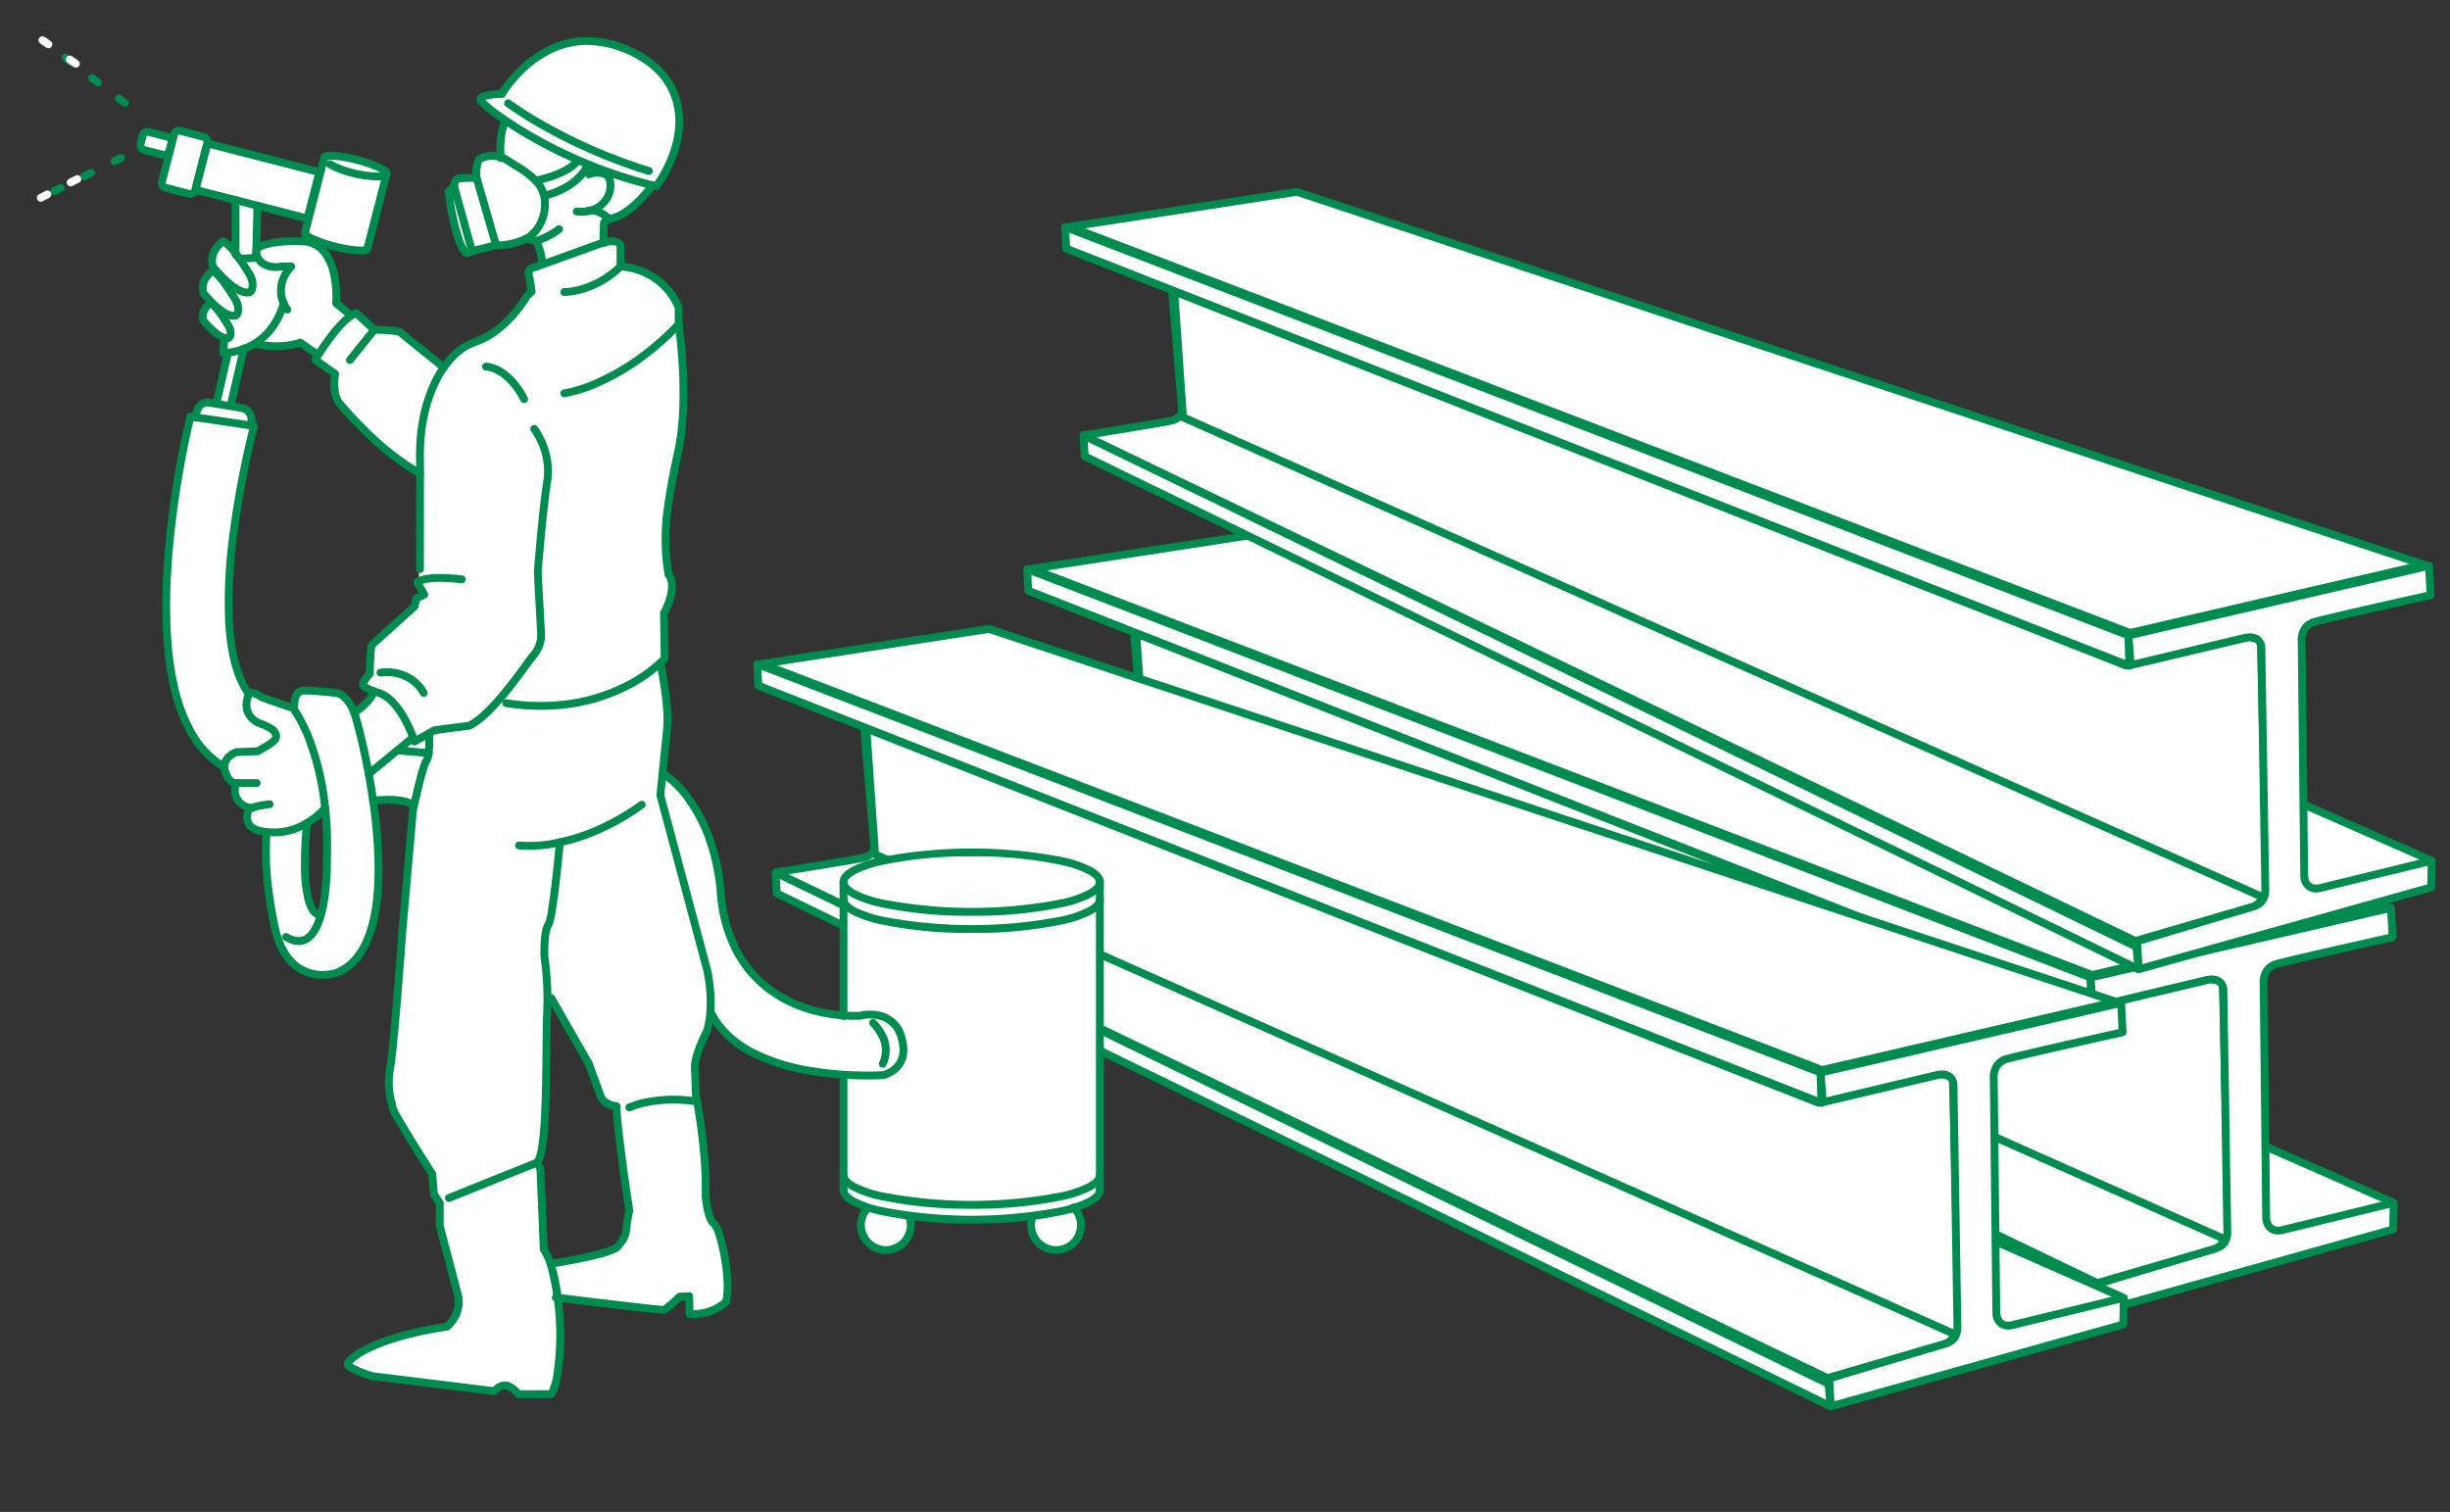 <svg xmlns="http://www.w3.org/2000/svg" xmlns:xlink="http://www.w3.org/1999/xlink" width="625.056" height="385.763" viewBox="0 0 625.056 385.763"><rect x="0" y="0" width="625.056" height="385.763" fill="#333333" stroke="none"/><defs><clipPath id="a"><rect width="489.196" height="351.651" transform="translate(0 131.885)" fill="#fff" stroke="#008b4f" stroke-linecap="round" stroke-linejoin="round" stroke-width="1"/></clipPath><clipPath id="b"><rect width="296.409" height="368.502" fill="none" stroke="#707070" stroke-linecap="round" stroke-linejoin="round" stroke-width="1"/></clipPath><clipPath id="c"><rect width="65.4" height="101.454" transform="translate(0 0)" fill="#fff"/></clipPath></defs><g transform="translate(135.86 -97.773)" clip-path="url(#a)"><g transform="matrix(-1, 0.017, -0.017, -1, 479.499, 440.134)"><path d="M0,5.011,30.663,21.672,31.883,3.6,31.415,1,30.082,0H28.147Z" transform="matrix(0.999, -0.052, 0.052, 0.999, 4.823, 30.591)" fill="#fff"/><path d="M28.147-.5h1.935a.5.5,0,0,1,.3.1l1.333,1a.5.5,0,0,1,.192.312l.467,2.6a.5.5,0,0,1,.007.122l-1.22,18.072a.5.5,0,0,1-.738.406L-.239,5.45a.5.5,0,0,1-.255-.519.5.5,0,0,1,.406-.412L28.06-.492A.5.5,0,0,1,28.147-.5Zm1.768,1H28.192L1.493,5.253,30.216,20.861,31.38,3.628l-.422-2.348Z" transform="matrix(0.999, -0.052, 0.052, 0.999, 4.823, 30.591)" fill="#707070"/><path d="M0,1.47v30.85L266.6,173.835l.843-3.073,2.9-62.9-2.9-.928-31.808,5.125L0,0Z" transform="translate(322.308 186.2) rotate(177)" fill="#fff"/><path d="M0-1a1,1,0,0,1,.429.1l235.349,111.92,31.5-5.075a1,1,0,0,1,.464.035l2.9.928a1,1,0,0,1,.694,1l-2.9,62.9a1,1,0,0,1-.035.218l-.843,3.073a1,1,0,0,1-1.433.619L-.469,33.2A1,1,0,0,1-1,32.319V0A1,1,0,0,1-.534-.845,1,1,0,0,1,0-1ZM235.63,113.054a1,1,0,0,1-.43-.1L1,1.583V31.718L265.961,172.366l.483-1.762,2.863-62.028-1.946-.622-31.572,5.087A1,1,0,0,1,235.63,113.054Z" transform="translate(322.308 186.2) rotate(177)" fill="#008b4f"/><path d="M77.351,77.611,48.457,82.932s-4.524,1.247-4.642-2.661l2.21-61.752S46,15.228,49.031,14.611L79.369,7.128V0L3.725,16.986l-.485,6.789,28.624-5.457s3.979-1.014,4.058,3.358l-2.446,59.51s.3,4.129-3.608,5.017S0,91.478,0,91.478v7.5L77.514,85.2Z" transform="matrix(0.999, -0.035, 0.035, 0.999, 0, 11.906)" fill="#fff"/><path d="M0,99.977a1,1,0,0,1-.642-.234A1,1,0,0,1-1,98.977v-7.5a1,1,0,0,1,.833-.986c.259-.044,25.973-4.391,29.811-5.264A3.289,3.289,0,0,0,32.2,83.022a4.87,4.87,0,0,0,.28-1.762,1,1,0,0,1,0-.114l2.445-59.48c-.037-1.671-.708-2.449-2.11-2.449a3.377,3.377,0,0,0-.7.072l-.057.012L3.427,24.757A1,1,0,0,1,2.242,23.7l.485-6.789a1,1,0,0,1,.778-.9L79.15-.976a1,1,0,0,1,.844.195A1,1,0,0,1,80.369,0V7.128a1,1,0,0,1-.761.971L49.27,15.582l-.04.009a2.487,2.487,0,0,0-1.915,1.589,3.993,3.993,0,0,0-.291,1.333q0,.021,0,.043L44.815,80.271c.041,1.076.5,1.391.651,1.5a2.6,2.6,0,0,0,1.459.355,5.5,5.5,0,0,0,1.269-.154c.028-.008.053-.013.082-.019L77.17,76.628a1,1,0,0,1,1.181.962l.164,7.586a1,1,0,0,1-.825,1.006L.175,99.962A1,1,0,0,1,0,99.977Zm1-7.654v5.46L76.5,84.362l-.12-5.555-27.7,5.1a7.439,7.439,0,0,1-1.749.213,4.493,4.493,0,0,1-2.591-.706A3.679,3.679,0,0,1,42.815,80.3q0-.033,0-.066L45.024,18.5a5.9,5.9,0,0,1,.443-2.086,4.469,4.469,0,0,1,3.343-2.778L78.369,6.345v-5.1L4.669,17.8l-.34,4.75L31.653,17.34a5.341,5.341,0,0,1,1.158-.124,4.137,4.137,0,0,1,2.6.825,4.453,4.453,0,0,1,1.512,3.617q0,.03,0,.059L34.476,81.178a6.851,6.851,0,0,1-.4,2.523,5.285,5.285,0,0,1-3.99,3.477C26.546,87.984,5.547,91.553,1,92.323Z" transform="matrix(0.999, -0.035, 0.035, 0.999, 0, 11.906)" fill="#008b4f"/><path d="M.166,0,265.545,120.435v5.532L0,7.783Z" transform="matrix(0.999, -0.035, 0.035, 0.999, 80.169, 86.567)" fill="#fff"/><path d="M.166-1a1,1,0,0,1,.413.089L265.958,119.525a1,1,0,0,1,.587.911v5.532a1,1,0,0,1-1.407.914L-.407,8.7A1,1,0,0,1-1,7.761L-.834-.021A1,1,0,0,1-.367-.846,1,1,0,0,1,.166-1ZM264.545,121.08,1.133,1.537l-.119,5.6L264.545,124.427Z" transform="matrix(0.999, -0.035, 0.035, 0.999, 80.169, 86.567)" fill="#008b4f"/><path d="M0,0,261.751,144.721l0,5.346L.227,5.747Z" transform="matrix(0.999, -0.035, 0.035, 0.999, 79.322, 9.135)" fill="#fff"/><path d="M0-1a1,1,0,0,1,.484.125L262.235,143.846a1,1,0,0,1,.516.876l0,5.346a1,1,0,0,1-1.483.875L-.256,6.622a1,1,0,0,1-.516-.836L-1,.039A1,1,0,0,1-.525-.851,1,1,0,0,1,0-1ZM260.751,145.31,1.069,1.734,1.2,5.144,260.75,148.374Z" transform="matrix(0.999, -0.035, 0.035, 0.999, 79.322, 9.135)" fill="#008b4f"/><path d="M282.3,123.472,0,13.494,75.839,0,340.611,117.581Z" transform="matrix(0.999, -0.035, 0.035, 0.999, 4.273, 97.607)" fill="#fff"/><path d="M282.3,124.472a1,1,0,0,1-.363-.068L-.363,14.426A1,1,0,0,1-1,13.4a1,1,0,0,1,.82-.887L75.664-.985a1,1,0,0,1,.581.071L341.017,116.667a1,1,0,0,1-.305,1.909L282.4,124.466A1,1,0,0,1,282.3,124.472ZM3.681,13.855l278.762,108.6,54.317-5.488L75.713,1.038Z" transform="matrix(0.999, -0.035, 0.035, 0.999, 4.273, 97.607)" fill="#008b4f"/><path d="M31.667,15.558a1,1,0,0,1-.417-.092L-.418.909A1,1,0,0,1-.909-.418,1,1,0,0,1,.418-.909L32.085,13.65a1,1,0,0,1-.418,1.909Z" transform="translate(4.789 35.877)" fill="#008b4f"/><path d="M269.577,178.16l-1-30.6s.284-1.695,3.076-2.174,22.384-2.551,22.384-2.551L32.717,0,2.257,7.2S-.32,8.1.033,9.673l269.2,136.847" transform="matrix(0.999, -0.035, 0.035, 0.999, 47.309, 17.489)" fill="#fff"/><path d="M269.577,179.16a1,1,0,0,1-1-.967l-1-30.6a1,1,0,0,1,.013-.2,2.333,2.333,0,0,1,.16-.512L-.42,10.564a1,1,0,0,1-.522-.672A2.689,2.689,0,0,1,.438,7.031a6.676,6.676,0,0,1,1.489-.772,1,1,0,0,1,.1-.029l30.46-7.2a1,1,0,0,1,.71.1L294.514,141.959a1,1,0,0,1-.374,1.872c-.2.021-19.594,2.076-22.32,2.542a3.744,3.744,0,0,0-1.745.7.993.993,0,0,1-.3.294,1.314,1.314,0,0,0-.2.325l1,30.44a1,1,0,0,1-.967,1.032ZM1.114,9.1,269.077,145.316a5.959,5.959,0,0,1,2.4-.914c2.126-.364,13.583-1.611,19.269-2.221L32.574,1.061l-30.03,7.1A3.584,3.584,0,0,0,1.114,9.1Z" transform="matrix(0.999, -0.035, 0.035, 0.999, 47.309, 17.489)" fill="#008b4f"/></g><g transform="matrix(-1, 0.017, -0.017, -1, 489.196, 352.854)"><path d="M0,5.011,30.663,21.672,31.883,3.6,31.415,1,30.082,0H28.147Z" transform="matrix(0.999, -0.052, 0.052, 0.999, 4.823, 30.591)" fill="#fff"/><path d="M28.147-.5h1.935a.5.5,0,0,1,.3.1l1.333,1a.5.5,0,0,1,.192.312l.467,2.6a.5.5,0,0,1,.007.122l-1.22,18.072a.5.5,0,0,1-.738.406L-.239,5.45a.5.5,0,0,1-.255-.519.5.5,0,0,1,.406-.412L28.06-.492A.5.5,0,0,1,28.147-.5Zm1.768,1H28.192L1.493,5.253,30.216,20.861,31.38,3.628l-.422-2.348Z" transform="matrix(0.999, -0.052, 0.052, 0.999, 4.823, 30.591)" fill="#707070"/><path d="M0,1.47v30.85L266.6,173.835l.843-3.073,2.9-62.9-2.9-.928-31.808,5.125L0,0Z" transform="translate(322.308 186.2) rotate(177)" fill="#fff"/><path d="M0-1a1,1,0,0,1,.429.1l235.349,111.92,31.5-5.075a1,1,0,0,1,.464.035l2.9.928a1,1,0,0,1,.694,1l-2.9,62.9a1,1,0,0,1-.035.218l-.843,3.073a1,1,0,0,1-1.433.619L-.469,33.2A1,1,0,0,1-1,32.319V0A1,1,0,0,1-.534-.845,1,1,0,0,1,0-1ZM235.63,113.054a1,1,0,0,1-.43-.1L1,1.583V31.718L265.961,172.366l.483-1.762,2.863-62.028-1.946-.622-31.572,5.087A1,1,0,0,1,235.63,113.054Z" transform="translate(322.308 186.2) rotate(177)" fill="#008b4f"/><path d="M77.351,77.611,48.457,82.932s-4.524,1.247-4.642-2.661l2.21-61.752S46,15.228,49.031,14.611L79.369,7.128V0L3.725,16.986l-.485,6.789,28.624-5.457s3.979-1.014,4.058,3.358l-2.446,59.51s.3,4.129-3.608,5.017S0,91.478,0,91.478v7.5L77.514,85.2Z" transform="matrix(0.999, -0.035, 0.035, 0.999, 0, 11.906)" fill="#fff"/><path d="M0,99.977a1,1,0,0,1-.642-.234A1,1,0,0,1-1,98.977v-7.5a1,1,0,0,1,.833-.986c.259-.044,25.973-4.391,29.811-5.264A3.289,3.289,0,0,0,32.2,83.022a4.87,4.87,0,0,0,.28-1.762,1,1,0,0,1,0-.114l2.445-59.48c-.037-1.671-.708-2.449-2.11-2.449a3.377,3.377,0,0,0-.7.072l-.057.012L3.427,24.757A1,1,0,0,1,2.242,23.7l.485-6.789a1,1,0,0,1,.778-.9L79.15-.976a1,1,0,0,1,.844.195A1,1,0,0,1,80.369,0V7.128a1,1,0,0,1-.761.971L49.27,15.582l-.04.009a2.487,2.487,0,0,0-1.915,1.589,3.993,3.993,0,0,0-.291,1.333q0,.021,0,.043L44.815,80.271c.041,1.076.5,1.391.651,1.5a2.6,2.6,0,0,0,1.459.355,5.5,5.5,0,0,0,1.269-.154c.028-.008.053-.013.082-.019L77.17,76.628a1,1,0,0,1,1.181.962l.164,7.586a1,1,0,0,1-.825,1.006L.175,99.962A1,1,0,0,1,0,99.977Zm1-7.654v5.46L76.5,84.362l-.12-5.555-27.7,5.1a7.439,7.439,0,0,1-1.749.213,4.493,4.493,0,0,1-2.591-.706A3.679,3.679,0,0,1,42.815,80.3q0-.033,0-.066L45.024,18.5a5.9,5.9,0,0,1,.443-2.086,4.469,4.469,0,0,1,3.343-2.778L78.369,6.345v-5.1L4.669,17.8l-.34,4.75L31.653,17.34a5.341,5.341,0,0,1,1.158-.124,4.137,4.137,0,0,1,2.6.825,4.453,4.453,0,0,1,1.512,3.617q0,.03,0,.059L34.476,81.178a6.851,6.851,0,0,1-.4,2.523,5.285,5.285,0,0,1-3.99,3.477C26.546,87.984,5.547,91.553,1,92.323Z" transform="matrix(0.999, -0.035, 0.035, 0.999, 0, 11.906)" fill="#008b4f"/><path d="M.166,0,265.545,120.435v5.532L0,7.783Z" transform="matrix(0.999, -0.035, 0.035, 0.999, 80.169, 86.567)" fill="#fff"/><path d="M.166-1a1,1,0,0,1,.413.089L265.958,119.525a1,1,0,0,1,.587.911v5.532a1,1,0,0,1-1.407.914L-.407,8.7A1,1,0,0,1-1,7.761L-.834-.021A1,1,0,0,1-.367-.846,1,1,0,0,1,.166-1ZM264.545,121.08,1.133,1.537l-.119,5.6L264.545,124.427Z" transform="matrix(0.999, -0.035, 0.035, 0.999, 80.169, 86.567)" fill="#008b4f"/><path d="M0,0,261.751,144.721l0,5.346L.227,5.747Z" transform="matrix(0.999, -0.035, 0.035, 0.999, 79.322, 9.135)" fill="#fff"/><path d="M0-1a1,1,0,0,1,.484.125L262.235,143.846a1,1,0,0,1,.516.876l0,5.346a1,1,0,0,1-1.483.875L-.256,6.622a1,1,0,0,1-.516-.836L-1,.039A1,1,0,0,1-.525-.851,1,1,0,0,1,0-1ZM260.751,145.31,1.069,1.734,1.2,5.144,260.75,148.374Z" transform="matrix(0.999, -0.035, 0.035, 0.999, 79.322, 9.135)" fill="#008b4f"/><path d="M282.3,123.472,0,13.494,75.839,0,340.611,117.581Z" transform="matrix(0.999, -0.035, 0.035, 0.999, 4.273, 97.607)" fill="#fff"/><path d="M282.3,124.472a1,1,0,0,1-.363-.068L-.363,14.426A1,1,0,0,1-1,13.4a1,1,0,0,1,.82-.887L75.664-.985a1,1,0,0,1,.581.071L341.017,116.667a1,1,0,0,1-.305,1.909L282.4,124.466A1,1,0,0,1,282.3,124.472ZM3.681,13.855l278.762,108.6,54.317-5.488L75.713,1.038Z" transform="matrix(0.999, -0.035, 0.035, 0.999, 4.273, 97.607)" fill="#008b4f"/><path d="M31.667,15.558a1,1,0,0,1-.417-.092L-.418.909A1,1,0,0,1-.909-.418,1,1,0,0,1,.418-.909L32.085,13.65a1,1,0,0,1-.418,1.909Z" transform="translate(4.789 35.877)" fill="#008b4f"/><path d="M269.577,178.16l-1-30.6s.284-1.695,3.076-2.174,22.384-2.551,22.384-2.551L32.717,0,2.257,7.2S-.32,8.1.033,9.673l269.2,136.847" transform="matrix(0.999, -0.035, 0.035, 0.999, 47.309, 17.489)" fill="#fff"/><path d="M269.577,179.16a1,1,0,0,1-1-.967l-1-30.6a1,1,0,0,1,.013-.2,2.333,2.333,0,0,1,.16-.512L-.42,10.564a1,1,0,0,1-.522-.672A2.689,2.689,0,0,1,.438,7.031a6.676,6.676,0,0,1,1.489-.772,1,1,0,0,1,.1-.029l30.46-7.2a1,1,0,0,1,.71.1L294.514,141.959a1,1,0,0,1-.374,1.872c-.2.021-19.594,2.076-22.32,2.542a3.744,3.744,0,0,0-1.745.7.993.993,0,0,1-.3.294,1.314,1.314,0,0,0-.2.325l1,30.44a1,1,0,0,1-.967,1.032ZM1.114,9.1,269.077,145.316a5.959,5.959,0,0,1,2.4-.914c2.126-.364,13.583-1.611,19.269-2.221L32.574,1.061l-30.03,7.1A3.584,3.584,0,0,0,1.114,9.1Z" transform="matrix(0.999, -0.035, 0.035, 0.999, 47.309, 17.489)" fill="#008b4f"/></g><g transform="matrix(-1, 0.017, -0.017, -1, 410.644, 464.379)"><path d="M0,5.011,30.663,21.672,31.883,3.6,31.415,1,30.082,0H28.147Z" transform="matrix(0.999, -0.052, 0.052, 0.999, 4.823, 30.591)" fill="#fff"/><path d="M28.147-.5h1.935a.5.5,0,0,1,.3.1l1.333,1a.5.5,0,0,1,.192.312l.467,2.6a.5.5,0,0,1,.007.122l-1.22,18.072a.5.5,0,0,1-.738.406L-.239,5.45a.5.5,0,0,1-.255-.519.5.5,0,0,1,.406-.412L28.06-.492A.5.5,0,0,1,28.147-.5Zm1.768,1H28.192L1.493,5.253,30.216,20.861,31.38,3.628l-.422-2.348Z" transform="matrix(0.999, -0.052, 0.052, 0.999, 4.823, 30.591)" fill="#707070"/><path d="M0,1.47v30.85L266.6,173.835l.843-3.073,2.9-62.9-2.9-.928-31.808,5.125L0,0Z" transform="translate(322.308 186.2) rotate(177)" fill="#fff"/><path d="M0-1a1,1,0,0,1,.429.1l235.349,111.92,31.5-5.075a1,1,0,0,1,.464.035l2.9.928a1,1,0,0,1,.694,1l-2.9,62.9a1,1,0,0,1-.035.218l-.843,3.073a1,1,0,0,1-1.433.619L-.469,33.2A1,1,0,0,1-1,32.319V0A1,1,0,0,1-.534-.845,1,1,0,0,1,0-1ZM235.63,113.054a1,1,0,0,1-.43-.1L1,1.583V31.718L265.961,172.366l.483-1.762,2.863-62.028-1.946-.622-31.572,5.087A1,1,0,0,1,235.63,113.054Z" transform="translate(322.308 186.2) rotate(177)" fill="#008b4f"/><path d="M77.351,77.611,48.457,82.932s-4.524,1.247-4.642-2.661l2.21-61.752S46,15.228,49.031,14.611L79.369,7.128V0L3.725,16.986l-.485,6.789,28.624-5.457s3.979-1.014,4.058,3.358l-2.446,59.51s.3,4.129-3.608,5.017S0,91.478,0,91.478v7.5L77.514,85.2Z" transform="matrix(0.999, -0.035, 0.035, 0.999, 0, 11.906)" fill="#fff"/><path d="M0,99.977a1,1,0,0,1-.642-.234A1,1,0,0,1-1,98.977v-7.5a1,1,0,0,1,.833-.986c.259-.044,25.973-4.391,29.811-5.264A3.289,3.289,0,0,0,32.2,83.022a4.87,4.87,0,0,0,.28-1.762,1,1,0,0,1,0-.114l2.445-59.48c-.037-1.671-.708-2.449-2.11-2.449a3.377,3.377,0,0,0-.7.072l-.057.012L3.427,24.757A1,1,0,0,1,2.242,23.7l.485-6.789a1,1,0,0,1,.778-.9L79.15-.976a1,1,0,0,1,.844.195A1,1,0,0,1,80.369,0V7.128a1,1,0,0,1-.761.971L49.27,15.582l-.04.009a2.487,2.487,0,0,0-1.915,1.589,3.993,3.993,0,0,0-.291,1.333q0,.021,0,.043L44.815,80.271c.041,1.076.5,1.391.651,1.5a2.6,2.6,0,0,0,1.459.355,5.5,5.5,0,0,0,1.269-.154c.028-.008.053-.013.082-.019L77.17,76.628a1,1,0,0,1,1.181.962l.164,7.586a1,1,0,0,1-.825,1.006L.175,99.962A1,1,0,0,1,0,99.977Zm1-7.654v5.46L76.5,84.362l-.12-5.555-27.7,5.1a7.439,7.439,0,0,1-1.749.213,4.493,4.493,0,0,1-2.591-.706A3.679,3.679,0,0,1,42.815,80.3q0-.033,0-.066L45.024,18.5a5.9,5.9,0,0,1,.443-2.086,4.469,4.469,0,0,1,3.343-2.778L78.369,6.345v-5.1L4.669,17.8l-.34,4.75L31.653,17.34a5.341,5.341,0,0,1,1.158-.124,4.137,4.137,0,0,1,2.6.825,4.453,4.453,0,0,1,1.512,3.617q0,.03,0,.059L34.476,81.178a6.851,6.851,0,0,1-.4,2.523,5.285,5.285,0,0,1-3.99,3.477C26.546,87.984,5.547,91.553,1,92.323Z" transform="matrix(0.999, -0.035, 0.035, 0.999, 0, 11.906)" fill="#008b4f"/><path d="M.166,0,265.545,120.435v5.532L0,7.783Z" transform="matrix(0.999, -0.035, 0.035, 0.999, 80.169, 86.567)" fill="#fff"/><path d="M.166-1a1,1,0,0,1,.413.089L265.958,119.525a1,1,0,0,1,.587.911v5.532a1,1,0,0,1-1.407.914L-.407,8.7A1,1,0,0,1-1,7.761L-.834-.021A1,1,0,0,1-.367-.846,1,1,0,0,1,.166-1ZM264.545,121.08,1.133,1.537l-.119,5.6L264.545,124.427Z" transform="matrix(0.999, -0.035, 0.035, 0.999, 80.169, 86.567)" fill="#008b4f"/><path d="M0,0,261.751,144.721l0,5.346L.227,5.747Z" transform="matrix(0.999, -0.035, 0.035, 0.999, 79.322, 9.135)" fill="#fff"/><path d="M0-1a1,1,0,0,1,.484.125L262.235,143.846a1,1,0,0,1,.516.876l0,5.346a1,1,0,0,1-1.483.875L-.256,6.622a1,1,0,0,1-.516-.836L-1,.039A1,1,0,0,1-.525-.851,1,1,0,0,1,0-1ZM260.751,145.31,1.069,1.734,1.2,5.144,260.75,148.374Z" transform="matrix(0.999, -0.035, 0.035, 0.999, 79.322, 9.135)" fill="#008b4f"/><path d="M282.3,123.472,0,13.494,75.839,0,340.611,117.581Z" transform="matrix(0.999, -0.035, 0.035, 0.999, 4.273, 97.607)" fill="#fff"/><path d="M282.3,124.472a1,1,0,0,1-.363-.068L-.363,14.426A1,1,0,0,1-1,13.4a1,1,0,0,1,.82-.887L75.664-.985a1,1,0,0,1,.581.071L341.017,116.667a1,1,0,0,1-.305,1.909L282.4,124.466A1,1,0,0,1,282.3,124.472ZM3.681,13.855l278.762,108.6,54.317-5.488L75.713,1.038Z" transform="matrix(0.999, -0.035, 0.035, 0.999, 4.273, 97.607)" fill="#008b4f"/><path d="M31.667,15.558a1,1,0,0,1-.417-.092L-.418.909A1,1,0,0,1-.909-.418,1,1,0,0,1,.418-.909L32.085,13.65a1,1,0,0,1-.418,1.909Z" transform="translate(4.789 35.877)" fill="#008b4f"/><path d="M269.577,178.16l-1-30.6s.284-1.695,3.076-2.174,22.384-2.551,22.384-2.551L32.717,0,2.257,7.2S-.32,8.1.033,9.673l269.2,136.847" transform="matrix(0.999, -0.035, 0.035, 0.999, 47.309, 17.489)" fill="#fff"/><path d="M269.577,179.16a1,1,0,0,1-1-.967l-1-30.6a1,1,0,0,1,.013-.2,2.333,2.333,0,0,1,.16-.512L-.42,10.564a1,1,0,0,1-.522-.672A2.689,2.689,0,0,1,.438,7.031a6.676,6.676,0,0,1,1.489-.772,1,1,0,0,1,.1-.029l30.46-7.2a1,1,0,0,1,.71.1L294.514,141.959a1,1,0,0,1-.374,1.872c-.2.021-19.594,2.076-22.32,2.542a3.744,3.744,0,0,0-1.745.7.993.993,0,0,1-.3.294,1.314,1.314,0,0,0-.2.325l1,30.44a1,1,0,0,1-.967,1.032ZM1.114,9.1,269.077,145.316a5.959,5.959,0,0,1,2.4-.914c2.126-.364,13.583-1.611,19.269-2.221L32.574,1.061l-30.03,7.1A3.584,3.584,0,0,0,1.114,9.1Z" transform="matrix(0.999, -0.035, 0.035, 0.999, 47.309, 17.489)" fill="#008b4f"/></g></g><g clip-path="url(#b)"><path d="M-9612.64,21605.27v0l-2.547-2.664-1.48,0-2.267,1.824-31.237-4.174-6.69-3.021,2.971-2.277,7.624-3.377,15.079-3.373,2.982-4.252v-4.3l-4.831-17.492v-5.732l-1.172-1.832-.765-5.514-3.166-5.156-6.545-11.105-1.583-7.211,1.583-9.1,1.583-22.107,3.422-39.832-5-.932h-5.487l1.351,9.727v13.025l-1.351,10.105-3.72,6.545-4.354,3.926-5.33,1.367-6.415-2.662-4.544-7.473-2.688-13.018v-13.334l-.172-.059c-.558-.2-2.256-.785-2.594-.934a15.076,15.076,0,0,1-1.949-2.326l0-.006v-2.982l-2.89-2.781v-3.529h-1.453l-1.312-4.078-4.978-3.4-4.939-6.906-3.573-11.289-2.2-15.746,1-21.771,5.671-30.424h1.389v-2.066l2.2-1.555h3.036l3.042-12.135h-1.241l.591-3.8-2.392-1.346-3.036-3.486-.71-2.332,2.38-1.6-1.67-3.074v-3.285l1.67-2.4v-2.277l1.366-3.568,1.8-1.795,2.738,1.795v-12.244l-9.776-2.748-1.389.813-6.675-1.58-.927-1.809,1.931-6.078-6.394-1.621-.461-.736v-2.5l1.318-1.611,6.734,1.611.933-1.611,6.42,1.611,1.16,1.5,29.193,7.771.889-4.416h3.324c.045.01,5.185,1.115,5.568,1.26l3.481,1.24c1.764.629,3.588,1.279,3.622,1.293l-5.266,19.854h-3.491l-5.455-.812-4.289-1.752-1.822-1.285v-4.387l-12.46-3.227-.683,11.463,4.88-1.793,11.143.98,2.548,3.025,1.665,5.361v6.068l3.286,3.23,1.719-.672,4.419,4.5h6.571l11.257,9.213,5.948-4.879,9.1-4.334,7.26-9.174v-6.354l3.481-.814-1.605-6.924h-1.057l-1.9.77-7.412.494-7.862,2.385-2.657-5.4-1.816-9.3,1.307-1.377.51-3.15h5.228l.515-4.246,2.2-1.258,3.813-.949v-2.937l1.041-4.719-5.856-4.32-.521-1.975,5.336-.746.008-.018a17.435,17.435,0,0,1,1.025-1.926c.008,0,.008.014.008.018s.077-.088.2-.223c4.007-4.375,4.894-5.295,4.932-5.295l7.348-4.682,7.781-1.514,9.917,1.514,9.494,5.574,4.967,9.271-1.182,11.977-3.785,8.361h-2.109l-3.822,4.771-5.559,3.227-3.274,1.469v4.973l3.275,0,1.155.98v5.172l4.4.816,6.485,3.83,4.413,5.6v4.68l1.378,20.02-2.56,14.406-2.354,14.559v12.693l1.6,2.641v3.395l-2.478,5.281.878,11.457-1.432,1.459,2.256,14.232-1.7,14.217,1.7,1.59,4.853,4.836,4.312,8.1,2.987,10.232,1.914,11.43,3.134,9.477,5.938,8.141,7.934,4.809,13.045,3.709,3.758-2.439-1.183,17.633-11.381-1.215-11.1-3.443-8.344-4.93-4.963-6.49-2.526,6.49-2.006,6.252.678,9.848,2.12,17.139v11.094l2.987,3.574,2.83,8.465v10.176l-5.817,3.15-3.937.635v-4.934h-2.5l-1.165,1.969-2.809,2.33-27.394-3.637.938,12.145-.938,8.551-1.594,3.416-7.955.84Zm6.984-101.352v21.266l-1.036,15.166-1.854,5.906,1.372,2.348.482,19.275,1.888,3.492,7.8-1.221,8.177-2.271,3.866-3.33v-3.3l.51-3.535-3.73-26.564-3-1.383-4.484-10.908-6.3-10.434c-.064,0-1.766-2.229-2.773-3.557-.037-.051-.059-.078-.062-.082l-.852-.867Zm-56.5-48.518h0l-4.2,3.574-1.041.932v12.027l1.041,7.6,2.635,3.307,1.567-5.578.563-13.979Zm-6.057-30h0l9.711.576,2.337,2.006,1.557,2.77,3.773-2.77.526-2.582-2.755-1.377,2.229-2.766.526-7.943,11.251-9.65v-2.158l1.35-1.258-.634-2.094.634-28.434-15.355-10.693-6.116-7.9-.694-3.953v-2.76l-4.939-3.227.456-1.508-4.441-2.928-4,.479-3.237.52-4.5-.52-2.8,1.18-2.8,13.957,4.181,1.307.754,3.611.672,1.221-4.837,25.24-1.789,16.506,1.02,14.465,2.8,9.311,1.378,2.436.754-.482,3.345.967,7.4,2.34.759-2.342,1.49-1.539Z" transform="translate(9745.176 -21249.236)" fill="#fff"/><g transform="translate(215.204 217.497)"><g clip-path="url(#c)"><path d="M32.7,0C14.641,0,0,3.392,0,7.576V86.115c0,1.668,2.333,3.209,6.276,4.461l-.01.008a1.428,1.428,0,0,0-.176.211.186.186,0,0,0-.011.019A6.36,6.36,0,1,0,16.9,93.349a.525.525,0,0,0-.034-.121c-.018-.059-.03-.118-.05-.176l-.012,0a2.137,2.137,0,0,0-.135-.332,125.52,125.52,0,0,0,16.03.974,126.561,126.561,0,0,0,15.585-.914,6.361,6.361,0,1,0,10.513-2.1c4.142-1.27,6.6-2.85,6.6-4.564V7.576C65.4,3.392,50.759,0,32.7,0" fill="#fff"/></g></g><path d="M1027.025,6005.246l-2.993,14.863-28.1,14.624,1.1-54.03Z" transform="translate(-986.64 -5978.238)" fill="none"/><path d="M180.524,12.065h0a28.591,28.591,0,0,1,14.46,4.346,21.5,21.5,0,0,1,5.085,4.117,18.562,18.562,0,0,1,3.488,5.552,20.4,20.4,0,0,1,1.356,9.131,27.339,27.339,0,0,1-1.841,7.868,32.7,32.7,0,0,1-4.177,7.65,1,1,0,0,1-1.009.36,110.593,110.593,0,0,1-17.783-5.716,125.475,125.475,0,0,1-14.412-7.081,94.645,94.645,0,0,1-9.663-6.286,31.052,31.052,0,0,1-2.648-2.2c-1.041-1-1.208-1.5-1.14-1.974.1-.7.634-1.24,1.584-1.59a9.834,9.834,0,0,1,2.1-.461c.859-.109,1.7-.152,2.231-.169a33.861,33.861,0,0,1,5.538-6.516,28.532,28.532,0,0,1,7.089-4.819A22.773,22.773,0,0,1,180.524,12.065ZM197.69,48.99a32.449,32.449,0,0,0,3.541-6.688,25.292,25.292,0,0,0,1.693-7.27,18.41,18.41,0,0,0-1.221-8.211,16.569,16.569,0,0,0-3.115-4.954,19.506,19.506,0,0,0-4.614-3.732,26.633,26.633,0,0,0-13.447-4.07h0a20.78,20.78,0,0,0-8.859,2,26.491,26.491,0,0,0-6.577,4.459,31.177,31.177,0,0,0-5.5,6.57,1,1,0,0,1-.866.5c-.01,0-1.045,0-2.176.121a8.682,8.682,0,0,0-2.023.4,28.758,28.758,0,0,0,3.5,2.881,96.545,96.545,0,0,0,9.588,6.086A117.3,117.3,0,0,0,197.69,48.99Z" transform="translate(-30.678 -2.616)" fill="#008b4f"/><path d="M197.989,51.217a1,1,0,0,1-.292-.044A137.341,137.341,0,0,1,171.51,40a99.4,99.4,0,0,1-10.039-6.266,1,1,0,0,1,1.191-1.606h0a99.653,99.653,0,0,0,9.856,6.144A135.311,135.311,0,0,0,198.281,49.26a1,1,0,0,1-.291,1.957Z" transform="translate(-32.447 -6.592)" fill="#008b4f"/><path d="M159.684,49.046a1,1,0,0,1-1-.94c-.456-7.646,1.413-9.979,1.627-10.22l1.493,1.331a.284.284,0,0,0,.019-.022c-.016.02-1.546,2.032-1.143,8.792a1,1,0,0,1-.939,1.058Z" transform="translate(-31.956 -7.718)" fill="#008b4f"/><path d="M154.308,48.694a8.007,8.007,0,0,1,4.522,1.446c.6.4,1.233.8,1.9,1.213a25.153,25.153,0,0,1,5.331,4.007,9.318,9.318,0,0,1,2.626,6.726,11.825,11.825,0,0,1-2.424,7.189,9.383,9.383,0,0,1-2.444,2.241l-.036.02a19.06,19.06,0,0,1-7.558,2.011,9.425,9.425,0,0,1-.949-.047l-5.229,1.326-2.114.68a1,1,0,0,1-.774-.068c-.291-.154-1.068-.753-2-2.978-1.215-2.913-2.239-7.445-3.045-13.47a1,1,0,0,1,.276-.831l1.16-1.187c.034-.179.085-.41.152-.65a2.419,2.419,0,0,1,1.154-1.676c.2-.087.51-.219,3.058-.282.448-.011.888-.018,1.262-.022a8.246,8.246,0,0,1,.83-4.233,1,1,0,0,1,.265-.269A7.63,7.63,0,0,1,154.308,48.694Zm8.534,21.077a7.735,7.735,0,0,0,1.9-1.8,9.659,9.659,0,0,0,1.943-5.909A7.31,7.31,0,0,0,164.6,56.72a23.689,23.689,0,0,0-4.92-3.668c-.655-.407-1.331-.827-1.963-1.253a6.044,6.044,0,0,0-3.405-1.105,5.819,5.819,0,0,0-2.729.694,9.557,9.557,0,0,0-.353,3.854,1,1,0,0,1-1,1.093c-1.718,0-3.766.053-4.466.142a4.99,4.99,0,0,0-.286,1.109,1,1,0,0,1-.275.56l-1.037,1.061a58.681,58.681,0,0,0,2.6,11.856,10.145,10.145,0,0,0,1.152,2.348l1.551-.5.06-.017,5.436-1.378a1,1,0,0,1,.37-.023,7.236,7.236,0,0,0,.894.053A17.112,17.112,0,0,0,162.841,69.771Z" transform="translate(-28.651 -9.949)" fill="#008b4f"/><path d="M4.591,17.64a1,1,0,0,1-.963-.734L-.964.266a1,1,0,0,1,.7-1.23,1,1,0,0,1,1.23.7l4.592,16.64a1,1,0,0,1-.965,1.266Z" transform="translate(115.837 47.498)" fill="#008b4f"/><path d="M4.977,18.152a1,1,0,0,1-.96-.722L-.96.279A1,1,0,0,1-.279-.96,1,1,0,0,1,.96-.279L5.938,16.873a1,1,0,0,1-.961,1.279Z" transform="translate(121.58 45.386)" fill="#008b4f"/><path d="M170.873,57.4a1,1,0,0,1-.178-1.984h0a31.338,31.338,0,0,0,4.069-1.1c2.782-.959,4.8-2.136,5.838-3.4a1,1,0,1,1,1.547,1.268c-3.032,3.7-10.768,5.142-11.1,5.2A1.006,1.006,0,0,1,170.873,57.4Z" transform="translate(-34.21 -10.32)" fill="#008b4f"/><path d="M173.841,61.39a1,1,0,0,1-.2-1.98h0a18.916,18.916,0,0,0,4.169-1.537,13.827,13.827,0,0,0,6.237-5.847,1,1,0,0,1,1.788.9,13.772,13.772,0,0,1-3.3,4.2,18.459,18.459,0,0,1-3.877,2.567,20.532,20.532,0,0,1-4.615,1.684A1,1,0,0,1,173.841,61.39Z" transform="translate(-34.804 -10.505)" fill="#008b4f"/><path d="M185.039,66.048q-.58,0-1.184-.057A1,1,0,0,1,184.043,64c3.482.33,5.351-1.032,6.305-2.232a5.208,5.208,0,0,0,1.081-4.572,1.391,1.391,0,0,0-.736-.872,5.143,5.143,0,0,0-3.289.122,1,1,0,0,1-.674-1.883c.289-.1,2.881-.988,4.834-.039a3.4,3.4,0,0,1,1.763,2.04,7.225,7.225,0,0,1-1.413,6.45A8.467,8.467,0,0,1,185.039,66.048Z" transform="translate(-36.827 -11.029)" fill="#008b4f"/><path d="M192.95,68.652a1,1,0,0,1-.7-.285c-.642-.623-2.669-2.161-4.3-1.781a1,1,0,1,1-.453-1.948c2.454-.57,4.873,1.2,5.783,1.965,1.817-.315,4.039-1.716,6.459-4.081a36.069,36.069,0,0,0,3.514-4,1,1,0,0,1,1.616,1.178,37.416,37.416,0,0,1-3.711,4.233c-2.993,2.928-5.725,4.516-8.121,4.717C193.006,68.65,192.978,68.652,192.95,68.652Z" transform="translate(-37.582 -11.834)" fill="#008b4f"/><path d="M192.481,77.016h-.006a1,1,0,0,1-.995-1.005c.022-3.945.162-5.327.168-5.384a1,1,0,0,1,.4-.7l1.26-.94a1,1,0,0,1,1.2,1.6l-.895.668c-.042.655-.111,2.12-.125,4.762A1,1,0,0,1,192.481,77.016Z" transform="translate(-38.536 -13.972)" fill="#008b4f"/><path d="M171.939,83.54a1,1,0,0,1-1-.969,13.948,13.948,0,0,0-1.274-4.963L167.5,77.12a1,1,0,1,1,.44-1.951l2.632.594a1,1,0,0,1,.664.509,16.181,16.181,0,0,1,1.7,6.236,1,1,0,0,1-.968,1.031Z" transform="translate(-33.579 -15.245)" fill="#008b4f"/><path d="M171.015,77.131a1,1,0,0,1-.235-1.972h0a19.458,19.458,0,0,0,5.535-2.876,1,1,0,1,1,1.135,1.647,20.737,20.737,0,0,1-6.2,3.174A1,1,0,0,1,171.015,77.131Z" transform="translate(-34.238 -14.636)" fill="#008b4f"/><path d="M164.836,196.524a58.4,58.4,0,0,1-9.015-.715,1,1,0,1,1,.309-1.976,52.928,52.928,0,0,0,17.11-.009,45.385,45.385,0,0,0,12.353-3.969,37.41,37.41,0,0,0,9.787-6.762l-.158-11.235a1,1,0,0,1,.114-.477c1.756-3.36,2-5.57,1.9-6.833a3.361,3.361,0,0,0-.585-1.846.856.856,0,0,1-.271-.541,55.843,55.843,0,0,1-.481-14.92,161.174,161.174,0,0,1,2.792-16.021l.285-1.385c.777-3.785,1.584-10.457,1.019-20.741-.339-6.168-1.021-10.748-1.028-10.793a1,1,0,0,1-.011-.149V94.072a16.041,16.041,0,0,0-3.838-5.455,15.832,15.832,0,0,0-4.6-2.927,16.188,16.188,0,0,0-5.4-1.285,1,1,0,0,1-.986-1l0-4.838q0-.023,0-.047c.012-.256-.055-.307-.091-.334-.477-.364-2.189-.173-3.435.227-.6.216-16.557,5.958-17.793,6.421a.111.111,0,0,0-.028.013,2.042,2.042,0,0,0,.1,1.263,1,1,0,0,1,.048.189l.519,3.364a1,1,0,0,1-.306.883L162,91.613a32.508,32.508,0,0,1-3.564,4.835,29.644,29.644,0,0,1-4.315,4.032,21.009,21.009,0,0,1-5.846,3.17c-3.791,1.292-7.221,4.834-9.658,9.975a37.015,37.015,0,0,0-2.8,8.7,47.081,47.081,0,0,0-.839,10.294q0,.013,0,.027l-.018,27.973a1,1,0,0,1-1,1h0a1,1,0,0,1-1-1l.018-27.96a49.079,49.079,0,0,1,.876-10.719,39.011,39.011,0,0,1,2.959-9.175A25.926,25.926,0,0,1,141.5,105.8a15.587,15.587,0,0,1,6.129-4.044,22.194,22.194,0,0,0,9.276-6.6,30.213,30.213,0,0,0,3.429-4.663,1,1,0,0,1,.19-.242l.863-.806-.425-2.757a5.269,5.269,0,0,1-.242-1.285,2.273,2.273,0,0,1,1.386-2.443c1.265-.473,17.157-6.192,17.833-6.435l.031-.011a12.76,12.76,0,0,1,1.885-.428,4.441,4.441,0,0,1,3.394.509,2.266,2.266,0,0,1,.876,1.991l0,3.892a19.237,19.237,0,0,1,5.164,1.366,17.826,17.826,0,0,1,5.183,3.3,18.079,18.079,0,0,1,4.406,6.333,1,1,0,0,1,.079.39v4.211c.091.629.715,5.08,1.036,10.9.319,5.794.394,14.185-1.056,21.253l-.285,1.386c-2.563,12.461-3.984,19.37-2.335,29.967a5.391,5.391,0,0,1,.887,2.511c.263,2.217-.4,4.9-1.978,7.982l.16,11.4a1,1,0,0,1-.256.682,37.093,37.093,0,0,1-10.565,7.448,47.357,47.357,0,0,1-12.921,4.178A51.78,51.78,0,0,1,164.836,196.524Z" transform="translate(-26.818 -15.414)" fill="#008b4f"/><path d="M164.753,126.245a1,1,0,0,1-.889-.54c-1.161-2.238-3.154-5.24-6.06-6.831a6.647,6.647,0,0,0-2.767-.913,1,1,0,0,1,0-2c.246,0,6.08.1,10.6,8.823a1,1,0,0,1-.887,1.461Z" transform="translate(-31.039 -23.416)" fill="#008b4f"/><path d="M128.929,217.587a1,1,0,0,1-.956-.705,33.492,33.492,0,0,0-2.408-5.543c-1.381-2.5-3.621-5.634-6.454-6.342l-.057-.016c-.039-.012-.959-.3-1.9-.7-1.25-.536-2.408-1.174-2.408-2.206a3.969,3.969,0,0,1,1.071-2.293c.257-.348.512-.66.691-.872.02-.606.066-1.9.131-3.2.053-1.052.109-1.905.165-2.537.11-1.228.208-1.6.5-1.89s8.53-7.733,10.724-9.715l.44-1.763a1,1,0,0,1,.542-.661l1-.473-1.24-2.261a1,1,0,0,1,.15-1.167c.35-.37,2.581-2.161,12.17-1.027a1,1,0,1,1-.235,1.986c-5.938-.7-8.694-.216-9.833.154l1.253,2.284a1,1,0,0,1-.449,1.385l-1.529.724-.4,1.6a1,1,0,0,1-.3.5c-3.886,3.509-9.616,8.689-10.708,9.692-.146.863-.309,4.008-.391,6.789a1,1,0,0,1-.254.637,11.087,11.087,0,0,0-1.405,1.92,13.7,13.7,0,0,0,2.786,1.186c5.432,1.384,8.753,9.068,9.854,12.056l4-2.284a1,1,0,0,1,.365-.123l8.8-1.167c4.71-2.458,10.576-10.478,13.743-14.808,1.09-1.49,1.877-2.566,2.348-3.066a7.01,7.01,0,0,0,1.5-4.259l-.861-15.978a1,1,0,0,1,0-.13c.012-.158,1.231-15.916,2.439-23.311a16.713,16.713,0,0,0-1.13-8.871,17.7,17.7,0,0,0-2.017-3.718,1,1,0,0,1,1.586-1.218,19.278,19.278,0,0,1,2.258,4.121,18.589,18.589,0,0,1,1.276,10.009c-1.155,7.072-2.327,21.965-2.414,23.078l.859,15.941q0,.022,0,.045a9,9,0,0,1-2.045,5.664c-.386.41-1.182,1.5-2.19,2.876-3.531,4.827-9.441,12.907-14.608,15.49a1,1,0,0,1-.316.1L134.3,214.67l-4.874,2.786A1,1,0,0,1,128.929,217.587Z" transform="translate(-23.174 -27.387)" fill="#008b4f"/><path d="M132.416,220.74a1,1,0,0,1-.865-.5,9.211,9.211,0,0,0-6.206-4.539,10.878,10.878,0,0,0-3.781-.164,1,1,0,1,1-.355-1.968,12.682,12.682,0,0,1,4.48.16,11.284,11.284,0,0,1,7.59,5.5,1,1,0,0,1-.863,1.5Z" transform="translate(-24.302 -42.933)" fill="#008b4f"/><path d="M175.838,387.184a1,1,0,0,1-.153-1.988c.037-.006,3.756-.589,7.662-1.405,6.971-1.456,8.389-2.351,8.666-2.611.81-.9,1.935-2.537,1.935-3.386a31.557,31.557,0,0,1,.8-5.166l-.788-5.29c-.1-.652-2.2-15.143-2.437-20.5a5.423,5.423,0,0,1-3.9-2.774q-.014-.031-.025-.062l-3.089-8.427L174.971,318.9a1,1,0,0,1,1.736-.994l9.583,16.741a1,1,0,0,1,.071.153l3.1,8.471c.689,1.485,3.088,1.711,3.112,1.712a1,1,0,0,1,.923,1c0,4.305,2.413,20.9,2.437,21.062l.815,5.473a1,1,0,0,1-.015.375,31.032,31.032,0,0,0-.79,4.9,6.121,6.121,0,0,1-1.279,3.213,15.48,15.48,0,0,1-1.193,1.537l-.035.036c-.369.369-1.175.953-3.9,1.761-1.51.447-3.459.922-5.795,1.409-3.955.826-7.717,1.416-7.755,1.422A1.007,1.007,0,0,1,175.838,387.184Z" transform="translate(-35.204 -63.747)" fill="#008b4f"/><path d="M167.927,268.223a19.426,19.426,0,0,1-2.526-.133,1,1,0,0,1,.281-1.98h0a31.07,31.07,0,0,0,8.982-.555,48.466,48.466,0,0,0,9.721-2.939,59.867,59.867,0,0,0,11.888-6.716,1,1,0,0,1,1.169,1.623,61.829,61.829,0,0,1-12.357,6.968,50.376,50.376,0,0,1-10.16,3.05A38.877,38.877,0,0,1,167.927,268.223Z" transform="translate(-33.142 -51.395)" fill="#008b4f"/><path d="M200.752,353.8a1,1,0,0,1-.437-1.9,21.674,21.674,0,0,1,4.87-1.463,37.67,37.67,0,0,1,13.014-.128,1,1,0,1,1-.31,1.976c-10.291-1.614-16.64,1.384-16.7,1.415A1,1,0,0,1,200.752,353.8Z" transform="translate(-40.191 -70.234)" fill="#008b4f"/><path d="M162.838,403.53h-8.383a1,1,0,0,1-.781-.375c-.619-.769-1.848-1.854-2.638-1.854a2.646,2.646,0,0,0-1.858,1.063.979.979,0,0,1-.939.415l-31.362-3.865a1,1,0,0,1-.187-.041c-.062-.02-1.538-.5-3.06-1.121-2.949-1.2-3.608-1.909-3.716-2.66-.146-1.029,1.065-2.081,1.463-2.427a20.619,20.619,0,0,1,4.326-2.719c3.412-1.674,9.672-4,20.165-5.6a8.539,8.539,0,0,0,1.323-1.695,6.979,6.979,0,0,0,.974-4.737l-4.743-18.086a1,1,0,0,1-.033-.254v-5.494l-1.319-1.977a1,1,0,0,1-.164-.47l-.424-4.957c-.556-.869-2.755-4.317-4.929-7.836-5.2-8.42-5.2-9.012-5.2-9.444a6.085,6.085,0,0,0-.216-1,20.24,20.24,0,0,1-.364-9.268c1.02-5.977,3.089-34.839,3.11-35.13v-.016l2.675-30.47a1,1,0,0,1,.018-.121c.006-.028.606-2.835,1.325-5.788,1.494-6.128,2.044-6.915,2.252-7.211.08-.114.481-.819.56-3.527.044-1.517-.036-2.882-.037-2.9a1,1,0,0,1,2-.121c0,.059.087,1.456.041,3.061-.089,3.1-.569,4.127-.922,4.631-.091.129-.61,1.053-1.947,6.538-.655,2.688-1.21,5.253-1.3,5.672l-2.669,30.4c-.093,1.3-2.1,29.256-3.133,35.316a18.162,18.162,0,0,0,.328,8.428,7.1,7.1,0,0,1,.278,1.41c.108.33.8,1.862,5.1,8.8,2.429,3.924,4.83,7.67,4.854,7.708a1,1,0,0,1,.155.454l.424,4.947,1.344,2.015a1,1,0,0,1,.168.555v5.668l4.723,18.009q.012.047.02.094a9.053,9.053,0,0,1-1.265,6.2,9.922,9.922,0,0,1-1.906,2.313,1,1,0,0,1-.491.221c-9.853,1.482-15.843,3.6-19.132,5.107s-4.762,2.8-5.259,3.395a15,15,0,0,0,2.635,1.253c1.131.448,2.2.807,2.506.91l30.735,3.787a4.39,4.39,0,0,1,3.083-1.428c1.643,0,3.206,1.493,3.876,2.229h7.322a16.462,16.462,0,0,0,1.041-3.377,68.119,68.119,0,0,0-1.455-28.2,13.275,13.275,0,0,0-1.673-3.707.944.944,0,0,1-.227-.593l-.847-20.331-.756-1.385a1,1,0,0,1,.17-1.186c.126-.126.57-.736.993-3.285a70.422,70.422,0,0,0,.692-7.07c.32-5.518.384-12.1.44-17.911.033-3.381.061-6.3.135-8.544a76.127,76.127,0,0,0-.638-14.849,1.008,1.008,0,0,1-.017-.154c0-.068-.055-1.675.042-3.513.2-3.881.888-4.857,1.126-5.182a15.634,15.634,0,0,0,.828-3.774c.289-1.813.6-4.2.937-7.087.569-4.932,1-9.68,1-9.727a1,1,0,0,1,1.992.179c0,.049-.445,4.931-1.026,9.951-.342,2.956-.666,5.383-.963,7.214-.521,3.216-.859,4.023-1.148,4.416-.135.183-.586,1.021-.749,4.1-.082,1.542-.052,2.953-.043,3.282a78.152,78.152,0,0,1,.657,15.207c-.073,2.22-.1,5.129-.134,8.5-.057,5.831-.121,12.441-.444,18.007a71.288,71.288,0,0,1-.716,7.282,11.759,11.759,0,0,1-1.08,3.738l.566,1.037a1,1,0,0,1,.121.438l.844,20.268c.794,1.193,3.479,6.1,4.117,18.622a57.281,57.281,0,0,1-.844,14.909,13.35,13.35,0,0,1-1.513,4.281A1,1,0,0,1,162.838,403.53Z" transform="translate(-22.203 -46.829)" fill="#008b4f"/><path d="M0,10.04a1,1,0,0,1-.928-.627,1,1,0,0,1,.555-1.3L22.1-.928a1,1,0,0,1,1.3.555,1,1,0,0,1-.555,1.3L.373,9.967A1,1,0,0,1,0,10.04Z" transform="translate(114.52 296.634)" fill="#008b4f"/><path d="M105.642,96.639a1,1,0,0,1-.629-.223l-3.521-2.85a1,1,0,0,1-.368-.856c.007-.084.617-8.535-3.009-12.6a6.194,6.194,0,0,0-4.624-2.122c-6.33-.238-9.274.7-10.466,1.287a.556.556,0,0,0-.3.65,3.263,3.263,0,0,0,1.22,1.856,5.481,5.481,0,0,0,3.99.645,1,1,0,0,1,.132-.009h2.591a1,1,0,0,1,.677,1.736A8.418,8.418,0,0,0,89.5,87.005a7.129,7.129,0,0,0,.978,6.816,1,1,0,1,1-1.66,1.115A9.086,9.086,0,0,1,87.661,86.2a10.329,10.329,0,0,1,.922-1.792h-.447a7.313,7.313,0,0,1-5.364-1.019A5.282,5.282,0,0,1,80.8,80.439a2.566,2.566,0,0,1,1.349-2.966c1.662-.813,4.992-1.731,11.42-1.489a8.2,8.2,0,0,1,6.045,2.794c3.661,4.113,3.624,11.5,3.536,13.554l3.123,2.528a1,1,0,0,1-.63,1.777Z" transform="translate(-16.359 -15.405)" fill="#008b4f"/><path d="M70.428,75.994a1,1,0,0,1,.26.034c.724.2,2.005.908,4.756,4.831,1.436,2.048,2.586,3.99,2.635,4.072q.018.03.033.061a5.9,5.9,0,0,1,.722,4.353,2.677,2.677,0,0,1-1.115,1.517,1,1,0,0,1-.27.108,3.545,3.545,0,0,1-.816.093c-1.74,0-3.9-1.209-6.425-3.593a35.815,35.815,0,0,1-3.167-3.427,1,1,0,0,1-.176-.343,6.306,6.306,0,0,1,1.027-5.521,8.726,8.726,0,0,1,1.973-2.009A1,1,0,0,1,70.428,75.994Zm5.911,9.925C76.188,85.666,75.1,83.849,73.8,82a17.24,17.24,0,0,0-3.248-3.817,6.946,6.946,0,0,0-1.06,1.2,4.319,4.319,0,0,0-.756,3.581A34.868,34.868,0,0,0,71.6,86.032c2.073,1.955,3.861,3.031,5.035,3.031.047,0,.093,0,.137-.005a1.135,1.135,0,0,0,.195-.456A4.293,4.293,0,0,0,76.339,85.919Z" transform="translate(-13.537 -15.415)" fill="#008b4f"/><path d="M67.117,85.465a1,1,0,0,1,.26.034c.707.191,1.828.849,4.229,4.273,1.258,1.795,2.267,3.5,2.309,3.569q.018.03.033.061a5.273,5.273,0,0,1,.639,3.9,2.472,2.472,0,0,1-1.032,1.4,1,1,0,0,1-.271.108,3.225,3.225,0,0,1-.742.085c-1.554,0-3.474-1.069-5.705-3.177a31.476,31.476,0,0,1-2.783-3.01,1,1,0,0,1-.177-.344,5.636,5.636,0,0,1,.916-4.935,7.773,7.773,0,0,1,1.757-1.788A1,1,0,0,1,67.117,85.465Zm5.059,8.865c-.14-.235-1.087-1.812-2.214-3.418a16.04,16.04,0,0,0-2.73-3.246,5.912,5.912,0,0,0-.835.961,3.66,3.66,0,0,0-.645,3,30.39,30.39,0,0,0,2.476,2.655c1.036.977,2.974,2.615,4.315,2.615H72.6C72.8,96.579,72.894,95.779,72.176,94.33Z" transform="translate(-12.945 -17.311)" fill="#008b4f"/><path d="M66.587,95.7a1,1,0,0,1,.26.035c.59.159,1.514.694,3.438,3.438.992,1.415,1.788,2.758,1.822,2.815q.018.03.034.062a4.34,4.34,0,0,1,.514,3.222,2.187,2.187,0,0,1-.906,1.218,1,1,0,0,1-.272.108,2.748,2.748,0,0,1-.631.072c-1.295,0-2.808-.835-4.625-2.552a24.939,24.939,0,0,1-2.2-2.386,1,1,0,0,1-.176-.343,4.632,4.632,0,0,1,.749-4.056,6.223,6.223,0,0,1,1.433-1.457A1,1,0,0,1,66.587,95.7Zm3.781,7.275c-.12-.2-.829-1.379-1.678-2.594a14.493,14.493,0,0,0-2.005-2.451,3.014,3.014,0,0,0-.97,2.722,23.634,23.634,0,0,0,1.895,2.027c1.752,1.652,2.732,1.949,3.141,1.986A2.516,2.516,0,0,0,70.368,102.979Z" transform="translate(-12.945 -19.361)" fill="#008b4f"/><path d="M97.479,113.277a1,1,0,0,1-.57-.179l-3.865-2.689a23.711,23.711,0,0,1-10.36.431,1,1,0,0,1,.385-1.962h0c.054.011,5.467,1.04,9.793-.518a1,1,0,0,1,.91.12l4.279,2.977a1,1,0,0,1-.572,1.821Z" transform="translate(-16.592 -21.882)" fill="#008b4f"/><path d="M127.275,141.844a1,1,0,0,1-.483-.125,71.249,71.249,0,0,1-14.369-11.25c-3.663-3.607-6.063-6.493-6.292-6.77a8.189,8.189,0,0,1-1.683-5.35,18.068,18.068,0,0,1,.113-2.488l-4.545-3.235a1,1,0,0,1-.286-1.315,64.534,64.534,0,0,1,3.559-5.39c2.811-3.816,5.281-6.16,7.339-6.965a1,1,0,0,1,1.039.193l4.357,3.986c.557.017,1.654.055,2.768.12,3.279.192,3.756.421,4.086.748.451.421,6.882,5.588,11.1,8.964a1,1,0,1,1-1.249,1.562c-2.389-1.911-9.918-7.941-11.118-8.977a45.394,45.394,0,0,0-6.014-.428,1,1,0,0,1-.651-.262l-4.139-3.787c-3.1,1.685-7.07,7.477-8.885,10.455l4.287,3.051a1,1,0,0,1,.405.986c-.229,1.329-.493,5.144,1.012,6.808l.031.036c.024.03,2.481,3.007,6.183,6.65a69.233,69.233,0,0,0,13.917,10.908,1,1,0,0,1-.485,1.875Z" transform="translate(-20.14 -19.998)" fill="#008b4f"/><path d="M0,8.732a1,1,0,0,1-.625-.22A1,1,0,0,1-.78,7.107L5.42-.626A1,1,0,0,1,6.826-.78,1,1,0,0,1,6.98.626L.78,8.358A1,1,0,0,1,0,8.732Z" transform="translate(89.285 84.126)" fill="#008b4f"/><path d="M180.02,92.532h-.013a1,1,0,0,1,.012-2,17.108,17.108,0,0,0,4.424-.778,22.51,22.51,0,0,0,9.206-5.461,1,1,0,0,1,1.4,1.433A24.5,24.5,0,0,1,184.933,91.7,18.733,18.733,0,0,1,180.02,92.532Z" transform="translate(-36.04 -17.019)" fill="#008b4f"/><path d="M180.013,122.078a1,1,0,0,1-.141-1.99,37.207,37.207,0,0,0,8.886-2.94,57.823,57.823,0,0,0,9.145-5.24,68.454,68.454,0,0,0,10.549-9.149,1,1,0,1,1,1.454,1.373,70.427,70.427,0,0,1-10.913,9.454,59.744,59.744,0,0,1-9.5,5.422,38.171,38.171,0,0,1-9.34,3.059A1.008,1.008,0,0,1,180.013,122.078Z" transform="translate(-36.04 -20.71)" fill="#008b4f"/><path d="M1.344-1H13.673a2.346,2.346,0,0,1,2.344,2.344V7.4a2.348,2.348,0,0,1-2.345,2.345H1.344A2.346,2.346,0,0,1-1,7.4V1.344A2.346,2.346,0,0,1,1.344-1ZM13.672,7.745a.345.345,0,0,0,.345-.345V1.344A.344.344,0,0,0,13.673,1H1.344A.344.344,0,0,0,1,1.344V7.4a.344.344,0,0,0,.344.344Z" transform="translate(41.003 47.599) rotate(-75.59)" fill="#008b4f"/><path d="M1.344-1H3.415A2.347,2.347,0,0,1,5.759,1.344V6.239A2.346,2.346,0,0,1,3.416,8.582H1.344A2.347,2.347,0,0,1-1,6.239V1.344A2.347,2.347,0,0,1,1.344-1ZM3.416,6.582a.344.344,0,0,0,.344-.344V1.344A.344.344,0,0,0,3.415,1H1.344A.344.344,0,0,0,1,1.344V6.239a.344.344,0,0,0,.344.344Z" transform="matrix(0.249, -0.969, 0.969, 0.249, 35.54, 37.954)" fill="#008b4f"/><path d="M90.205,65.747a2.079,2.079,0,0,1-.518-.066L63.2,58.875a2.077,2.077,0,0,1-1.494-2.525l2.508-9.759A2.073,2.073,0,0,1,66.742,45.1L93.228,51.9a2.074,2.074,0,0,1,1.493,2.526l-2.507,9.758A2.074,2.074,0,0,1,90.205,65.747ZM66.225,47.032a.075.075,0,0,0-.071.056l-2.508,9.759a.075.075,0,0,0,.054.091l26.487,6.806.02,0a.076.076,0,0,0,.071-.057l2.507-9.758a.071.071,0,0,0-.008-.057.07.07,0,0,0-.045-.034L66.244,47.035Z" transform="translate(-12.541 -9.216)" fill="#008b4f"/><path d="M103.9,48.694h.006a30.366,30.366,0,0,1,6.88,1.082,34.778,34.778,0,0,1,5.687,1.936,9.4,9.4,0,0,1,1.78,1.022,1.7,1.7,0,0,1,.833,1.768L114.16,73.656c-.314,1.221-2.026,1.221-2.671,1.221a30.363,30.363,0,0,1-6.88-1.082,34.789,34.789,0,0,1-5.688-1.936,9.4,9.4,0,0,1-1.78-1.022,1.7,1.7,0,0,1-.833-1.768l4.922-19.153C101.543,48.7,103.246,48.694,103.9,48.694Zm13.162,5.649a8.519,8.519,0,0,0-1.99-1.063,35.542,35.542,0,0,0-4.784-1.566,28.834,28.834,0,0,0-6.382-1.019h0a4.669,4.669,0,0,0-.82.057L98.332,69.229a8.521,8.521,0,0,0,1.99,1.063,35.554,35.554,0,0,0,4.785,1.566,28.831,28.831,0,0,0,6.382,1.02,4.67,4.67,0,0,0,.82-.057Z" transform="translate(-19.473 -9.949)" fill="#008b4f"/><path d="M118.036,56.53a29.619,29.619,0,0,1-9.22-1.506,23.083,23.083,0,0,1-4.1-1.757,1,1,0,0,1,1.014-1.724h0a21.7,21.7,0,0,0,3.773,1.6,27.42,27.42,0,0,0,9.52,1.366,1,1,0,1,1,.078,2Q118.563,56.53,118.036,56.53Z" transform="translate(-21.067 -10.492)" fill="#008b4f"/><path d="M76.137,79.808a1,1,0,0,1-.743-.331l-1-1.113a1,1,0,0,1-.257-.669V63.83a1,1,0,0,1,2,0V77.312l.423.47,2.857-.166.3-11.994a1,1,0,0,1,2,.05l-.323,12.913a1,1,0,0,1-.942.973l-4.256.247Z" transform="translate(-15.043 -12.779)" fill="#008b4f"/><path d="M71.279,110.407H71.17a1,1,0,0,1-.969-1.084l.317-3.733a1,1,0,1,1,1.993.169l-.219,2.586a15.734,15.734,0,0,0,4.892-1.35,14.525,14.525,0,0,0,4.763-3.52,17.754,17.754,0,0,0,3.726-7.043,1,1,0,1,1,1.923.549,19.7,19.7,0,0,1-4.2,7.873,16.519,16.519,0,0,1-5.46,4A16.971,16.971,0,0,1,71.279,110.407Z" transform="translate(-14.254 -19.361)" fill="#008b4f"/><path d="M0,13.195a1,1,0,0,1-.225-.026,1,1,0,0,1-.75-1.2L1.831-.224a1,1,0,0,1,1.2-.75,1,1,0,0,1,.75,1.2L.975,12.419A1,1,0,0,1,0,13.195Z" transform="translate(55.277 90.394)" fill="#008b4f"/><path d="M0,15.6a1,1,0,0,1-.225-.026,1,1,0,0,1-.75-1.2L2.385-.224a1,1,0,0,1,1.2-.75,1,1,0,0,1,.75,1.2L.975,14.823A1,1,0,0,1,0,15.6Z" transform="translate(58.841 88.906)" fill="#008b4f"/><path d="M76.391,135a1,1,0,0,1-.9-1.425l.028-.06a1.906,1.906,0,0,0-.073-1.694,2.039,2.039,0,0,0-1.475-1.052l-8.381-1.364a1.837,1.837,0,0,0-1.394.531,3.509,3.509,0,0,0-.667,2.313,1,1,0,0,1-1.994.149,5.452,5.452,0,0,1,1.2-3.827,3.862,3.862,0,0,1,2.942-1.165,1,1,0,0,1,.153.013l8.463,1.377a4.025,4.025,0,0,1,2.913,2.076,3.89,3.89,0,0,1,.141,3.455c-.014.031-.029.065-.045.1A1,1,0,0,1,76.391,135Z" transform="translate(-12.517 -25.708)" fill="#008b4f"/><path d="M67.559,223.136a1,1,0,0,1-.51-.141,24.066,24.066,0,0,1-8.4-8.767,43.993,43.993,0,0,1-4.669-12.546c-1.824-8.157-2.375-18.324-1.636-30.219a230.546,230.546,0,0,1,3.425-27.069c1.3-7.074,2.466-11.724,2.477-11.77a1,1,0,0,1,1.118-.745L75.57,134.3a1,1,0,0,1,.819,1.246,237.424,237.424,0,0,0-5.244,27.528,124.4,124.4,0,0,0-1.071,22.417c.458,7.756,2.028,13.59,4.665,17.339a1,1,0,0,1-1.636,1.151c-2.855-4.059-4.546-10.244-5.026-18.382a126.447,126.447,0,0,1,1.087-22.8,242.609,242.609,0,0,1,5.017-26.687l-14.213-2.124c-.393,1.658-1.279,5.552-2.242,10.791a232.516,232.516,0,0,0-3.392,26.83c-.725,11.7-.188,21.674,1.6,29.643a42,42,0,0,0,4.445,11.967,22.093,22.093,0,0,0,7.7,8.051,1,1,0,0,1-.512,1.86Z" transform="translate(-10.615 -26.601)" fill="#008b4f"/><path d="M74.5,245.055a2.891,2.891,0,0,1-1.441-.405,5.45,5.45,0,0,1-2.271-3.454,4.442,4.442,0,0,1,1.379-4.691,6.744,6.744,0,0,1,2.156-1.288,1,1,0,0,1,.279-.052l5.209-.217c.331-.184,1.026-.578,1.753-1.028a8.563,8.563,0,0,0,2.164-1.588c.194-.3-.193-.775-.2-.779a1,1,0,0,1-.166-.256,11.093,11.093,0,0,0-3-1.51,6.832,6.832,0,0,1-2.99-2.169,5.67,5.67,0,0,1-1.11-2.752c-.247-1.946.445-3.881,1.247-4.467a2.59,2.59,0,0,1,2.7.1,9.077,9.077,0,0,1,1.154.658c.825.355,4.937,1.772,7.582,2.665a1,1,0,0,1-.64,1.895c-.706-.238-6.921-2.342-7.856-2.778a1,1,0,0,1-.156-.091,4.8,4.8,0,0,0-1.619-.777,4.5,4.5,0,0,0-.35,2.959,4.163,4.163,0,0,0,2.781,2.9,15.542,15.542,0,0,1,3.352,1.683,2.29,2.29,0,0,1,.7.775,2.626,2.626,0,0,1,.249,3.033c-.238.368-.77.951-2.787,2.2-1.054.652-2.014,1.176-2.054,1.2a1,1,0,0,1-.436.121l-5.281.22a4.879,4.879,0,0,0-1.382.87,2.431,2.431,0,0,0-.752,2.632c.637,2.284,1.612,2.395,1.777,2.4a.437.437,0,0,1,.153-.009l5.16.009a1,1,0,0,1,0,2h0l-5.1-.009C74.644,245.052,74.577,245.055,74.5,245.055Z" transform="translate(-14.334 -44.258)" fill="#008b4f"/><path d="M79.187,257.155a1,1,0,0,1-.206-.022,6.072,6.072,0,0,1-4.409-2.883,6.223,6.223,0,0,1-.181-4.823,1,1,0,0,1,1.858.739,3.527,3.527,0,0,0,3.142,5.01,1,1,0,0,1-.2,1.979Z" transform="translate(-15.011 -50.011)" fill="#008b4f"/><path d="M85.74,264.745q-.175,0-.35,0c-3.422-.072-5.636-.816-6.77-2.275a4.673,4.673,0,0,1-.572-4.109c.026-.111.05-.216.061-.277.16-.959,1.193-1.559,3.565-2.071,1.37-.3,2.693-.451,2.749-.458a1,1,0,0,1,.231,1.987c-.018,0-1.065.126-2.2.353a7.984,7.984,0,0,0-2.409.729c-.013.06-.028.123-.044.191a2.828,2.828,0,0,0,.2,2.429c.5.646,1.817,1.43,5.233,1.5,7.658.163,12.465-5.8,12.513-5.858a1,1,0,1,1,1.568,1.241,18.628,18.628,0,0,1-3.785,3.387,18.954,18.954,0,0,1-4.426,2.271A16.683,16.683,0,0,1,85.74,264.745Z" transform="translate(-15.78 -51.361)" fill="#008b4f"/><path d="M99.285,293.838a12.122,12.122,0,0,1-5.73-1.387c-3.408-1.816-5.823-5.293-7.178-10.334l-.006-.025c-.034-.143-.853-3.56-1.562-8.45A79.77,79.77,0,0,1,84,256.4a1,1,0,1,1,1.993.17,74.447,74.447,0,0,0,.8,16.762c.675,4.661,1.473,8.05,1.527,8.278,1.2,4.467,3.276,7.516,6.162,9.063a10.178,10.178,0,0,0,5.4,1.146,10.745,10.745,0,0,0,2.546-.418,11.44,11.44,0,0,0,4.234-2.892,16.635,16.635,0,0,0,3-4.713c3.946-9,3.117-23.33,1.727-33.762-1.548-11.619-4.26-21.9-5.03-23.844a8.55,8.55,0,0,0-2.441-3.68,2.8,2.8,0,0,0-1.16-.6l-.021,0c-.061-.007-6.1-.671-8.2-.618a1.167,1.167,0,0,0-1.1.753,3.064,3.064,0,0,0-.281,1c0,.023,0,.036-.006.059l-.2,1.613a41.183,41.183,0,0,1,4.421,9.217,68.2,68.2,0,0,1,3,11.931,89.724,89.724,0,0,1,1.027,16.781,70.5,70.5,0,0,1-.472,9.352c-.819,6.73-2.572,10.938-5.209,12.505-1.793,1.065-3.888.917-6.228-.443a1,1,0,1,1,1-1.729c1.689.981,3.063,1.129,4.2.453,1.089-.647,2.022-2.05,2.774-4.171a32.765,32.765,0,0,0,1.469-6.835,69.633,69.633,0,0,0,.46-9.107c0-.019,0-.038,0-.057a87.738,87.738,0,0,0-1-16.433,66.2,66.2,0,0,0-2.906-11.58,36.842,36.842,0,0,0-4.375-9.023,1,1,0,0,1-.194-.727l.248-1.974a5.059,5.059,0,0,1,.448-1.651,3.176,3.176,0,0,1,2.88-1.935c2.211-.056,8.09.588,8.459.628a4.291,4.291,0,0,1,2.01.875,10.288,10.288,0,0,1,3.261,4.666c.821,2.076,3.559,12.357,5.152,24.315a116.916,116.916,0,0,1,1.14,18.5c-.19,6.7-1.206,12.193-3.018,16.328-1.907,4.351-4.723,7.271-8.37,8.678l-.037.013A12.7,12.7,0,0,1,99.285,293.838Z" transform="translate(-16.979 -44.101)" fill="#008b4f"/><path d="M101.283,287.156a1.011,1.011,0,0,1-.154-.012c-1.818-.281-3.14-1.9-3.93-4.812a35.487,35.487,0,0,1-.943-8.31,99.8,99.8,0,0,1,.558-11.577,1,1,0,0,1,1.987.231A97.592,97.592,0,0,0,98.256,274a33.518,33.518,0,0,0,.875,7.813c.387,1.427,1.1,3.166,2.3,3.352a1,1,0,0,1-.152,1.988Z" transform="translate(-19.469 -52.566)" fill="#008b4f"/><path d="M129.048,257.4a1,1,0,0,1-.6-.2c-.886-.659-2.808-1.029-5.41-1.041a33.865,33.865,0,0,0-3.907.216,1,1,0,1,1-.25-1.984,35.546,35.546,0,0,1,4.166-.231c3.114.015,5.333.5,6.595,1.437a1,1,0,0,1-.6,1.8Z" transform="translate(-23.826 -51.085)" fill="#008b4f"/><path d="M0,10.154a1,1,0,0,1-.774-.366A1,1,0,0,1-.634,8.381L10.524-.773a1,1,0,0,1,1.407.139A1,1,0,0,1,11.792.773L.634,9.928A1,1,0,0,1,0,10.154Z" transform="translate(94.065 188.303)" fill="#008b4f"/><path d="M113.609,226.674a1,1,0,0,1-.577-1.818h0a21.011,21.011,0,0,0,2.124-1.762c1.753-1.679,1.787-2.457,1.776-2.6a1,1,0,0,1,1.994-.158c.1,1.2-.691,2.579-2.4,4.215a22.707,22.707,0,0,1-2.338,1.936A1,1,0,0,1,113.609,226.674Z" transform="translate(-22.745 -44.129)" fill="#008b4f"/><path d="M7.97,1.7q-.044,0-.089,0L-.088,1A1,1,0,0,1-1-.088,1,1,0,0,1,.088-1l7.968.7a1,1,0,0,1-.086,2Z" transform="translate(101.382 191.454)" fill="#008b4f"/><path d="M263.661,324.829a89.006,89.006,0,0,1-14.967-1.251,50.9,50.9,0,0,1-15.036-4.827c-5.215-2.765-8.908-6.436-10.977-10.909A1,1,0,1,1,224.5,307c1.879,4.063,5.272,7.418,10.082,9.973A48.865,48.865,0,0,0,249,321.6a87.71,87.71,0,0,0,18.5,1.128,6.184,6.184,0,0,0,3.61-2.569c.867-1.444.971-3.338.308-5.63a6.6,6.6,0,0,0-5.4-5.126,10.485,10.485,0,0,0-4.131.152,1.018,1.018,0,0,1-.248.037,42.268,42.268,0,0,1-12.437-1.54,33.855,33.855,0,0,1-11.284-5.531,30.274,30.274,0,0,1-8.528-10.075,38.794,38.794,0,0,1-4.142-15.024,53.478,53.478,0,0,0-3-14.133,38.911,38.911,0,0,0-4.793-9.175,24.643,24.643,0,0,0-6.407-6.479,1,1,0,0,1,1.019-1.721,25.921,25.921,0,0,1,6.938,6.93,40.8,40.8,0,0,1,5.087,9.665,55.4,55.4,0,0,1,3.151,14.75,36.814,36.814,0,0,0,3.917,14.254,28.288,28.288,0,0,0,7.968,9.415,31.865,31.865,0,0,0,10.621,5.2,40.229,40.229,0,0,0,11.733,1.467,12.49,12.49,0,0,1,4.814-.173,8.538,8.538,0,0,1,7.043,6.553c.826,2.86.648,5.3-.53,7.239a8.169,8.169,0,0,1-4.967,3.489,1,1,0,0,1-.13.018C267.568,324.73,266.06,324.829,263.661,324.829Z" transform="translate(-42.356 -49.405)" fill="#008b4f"/><path d="M280.958,337.75a1,1,0,0,1-.9-1.432,6.981,6.981,0,0,0-.185-6.411,10.883,10.883,0,0,0-2.077-2.851,1,1,0,0,1,1.347-1.478,12.725,12.725,0,0,1,2.486,3.369,9.014,9.014,0,0,1,.233,8.235A1,1,0,0,1,280.958,337.75Z" transform="translate(-55.751 -65.33)" fill="#008b4f"/><path d="M301.776,288.1a108.467,108.467,0,0,1-23.35-2.245,29.423,29.423,0,0,1-7.263-2.505c-2.05-1.123-3.09-2.41-3.09-3.826s1.039-2.7,3.09-3.826a29.423,29.423,0,0,1,7.263-2.505,122.565,122.565,0,0,1,46.7,0,29.424,29.424,0,0,1,7.263,2.505c2.05,1.123,3.09,2.41,3.09,3.826s-1.039,2.7-3.09,3.826a29.424,29.424,0,0,1-7.263,2.505A108.472,108.472,0,0,1,301.776,288.1Zm0-15.151a106.449,106.449,0,0,0-22.9,2.193,27.934,27.934,0,0,0-6.754,2.311c-1.3.714-2.05,1.469-2.05,2.072s.747,1.358,2.05,2.072a27.935,27.935,0,0,0,6.754,2.311,120.64,120.64,0,0,0,45.8,0,27.935,27.935,0,0,0,6.754-2.311c1.3-.714,2.05-1.469,2.05-2.072s-.747-1.358-2.05-2.072a27.934,27.934,0,0,0-6.754-2.311A106.454,106.454,0,0,0,301.776,272.947Z" transform="translate(-53.87 -54.445)" fill="#008b4f"/><path d="M301.776,388.194a108.459,108.459,0,0,1-23.35-2.245,29.427,29.427,0,0,1-7.263-2.505c-2.05-1.123-3.09-2.41-3.09-3.825a1,1,0,0,1,2,0c0,.6.747,1.358,2.05,2.071A27.937,27.937,0,0,0,278.878,384a120.623,120.623,0,0,0,45.8,0,27.938,27.938,0,0,0,6.754-2.311c1.3-.714,2.05-1.469,2.05-2.071a1,1,0,0,1,2,0c0,1.416-1.039,2.7-3.09,3.825a29.428,29.428,0,0,1-7.263,2.505A108.464,108.464,0,0,1,301.776,388.194Z" transform="translate(-53.87 -76.001)" fill="#008b4f"/><path d="M301.776,383.457a108.469,108.469,0,0,1-23.35-2.245,29.424,29.424,0,0,1-7.263-2.505c-2.05-1.123-3.09-2.41-3.09-3.826a1,1,0,0,1,2,0c0,.6.747,1.358,2.05,2.072a27.934,27.934,0,0,0,6.754,2.311,120.638,120.638,0,0,0,45.8,0,27.934,27.934,0,0,0,6.754-2.311c1.3-.714,2.05-1.469,2.05-2.072a1,1,0,0,1,2,0c0,1.416-1.039,2.7-3.09,3.826a29.425,29.425,0,0,1-7.263,2.505A108.474,108.474,0,0,1,301.776,383.457Z" transform="translate(-53.87 -75.053)" fill="#008b4f"/><path d="M301.776,295.474a108.469,108.469,0,0,1-23.35-2.245,29.424,29.424,0,0,1-7.263-2.505c-2.05-1.123-3.09-2.41-3.09-3.826a1,1,0,0,1,2,0c0,.6.747,1.358,2.05,2.072a27.934,27.934,0,0,0,6.754,2.311,120.638,120.638,0,0,0,45.8,0,27.934,27.934,0,0,0,6.754-2.311c1.3-.714,2.05-1.469,2.05-2.072a1,1,0,0,1,2,0c0,1.416-1.039,2.7-3.09,3.826a29.425,29.425,0,0,1-7.263,2.505A108.474,108.474,0,0,1,301.776,295.474Z" transform="translate(-53.87 -57.438)" fill="#008b4f"/><path d="M0,30.036a1,1,0,0,1-1-1V0A1,1,0,0,1,0-1,1,1,0,0,1,1,0V29.036A1,1,0,0,1,0,30.036Z" transform="translate(215.204 274.581)" fill="#008b4f"/><path d="M0,35.166a1,1,0,0,1-1-1V0A1,1,0,0,1,0-1,1,1,0,0,1,1,0V34.166A1,1,0,0,1,0,35.166Z" transform="translate(215.204 225.078)" fill="#008b4f"/><path d="M0,79.538a1,1,0,0,1-1-1V0A1,1,0,0,1,0-1,1,1,0,0,1,1,0V78.538A1,1,0,0,1,0,79.538Z" transform="translate(280.609 225.078)" fill="#008b4f"/><path d="M280.975,397.113a7.363,7.363,0,0,1-5.39-12.38,1,1,0,0,1,1.464,1.363,5.361,5.361,0,1,0,9.009,1.941,1,1,0,1,1,1.895-.64,7.368,7.368,0,0,1-6.978,9.717Z" transform="translate(-54.978 -77.162)" fill="#008b4f"/><path d="M335.274,397.073a7.366,7.366,0,0,1-6.861-10.039,1,1,0,0,1,1.863.728,5.364,5.364,0,1,0,8.791-1.844,1,1,0,0,1,1.414-1.414,7.363,7.363,0,0,1-5.207,12.57Z" transform="translate(-65.85 -77.121)" fill="#008b4f"/><path d="M21,17a1,1,0,0,1-.605-.2L18.878,15.64a1,1,0,0,1,1.212-1.591L21.606,15.2A1,1,0,0,1,21,17Zm-6.824-5.2a1,1,0,0,1-.605-.2l-1.516-1.155A1,1,0,1,1,13.266,8.85l1.516,1.155a1,1,0,0,1-.607,1.8ZM7.351,6.6a1,1,0,0,1-.605-.2L5.23,5.242A1,1,0,0,1,6.442,3.651L7.958,4.806a1,1,0,0,1-.607,1.8ZM.527,1.4a1,1,0,0,1-.605-.2L-.606.8A1,1,0,0,1-.8-.606,1,1,0,0,1,.606-.8l.528.4A1,1,0,0,1,.527,1.4Z" transform="translate(10.86 10.262)" fill="#008b4f"/><path d="M8.5,7a1,1,0,0,1-.576-.183l-1.557-1.1A1,1,0,0,1,7.52,4.084l1.557,1.1A1,1,0,0,1,8.5,7ZM1.49,2.053A1,1,0,0,1,.915,1.87L-.577.817A1,1,0,0,1-.817-.577,1,1,0,0,1,.577-.817L2.068.236A1,1,0,0,1,1.49,2.053Z" transform="translate(10.859 10.262)" fill="#fff"/><path d="M10.033,4.264a1,1,0,0,1-.447-1.9l1.706-.85a1,1,0,0,1,.892,1.79l-1.706.85A1,1,0,0,1,10.033,4.264ZM17.712.438a1,1,0,0,1-.9-.554,1,1,0,0,1,.449-1.341l1.706-.85a1,1,0,0,1,1.341.449,1,1,0,0,1-.449,1.341l-1.706.85A1,1,0,0,1,17.712.438ZM25.39-3.388a1,1,0,0,1-.9-.554,1,1,0,0,1,.449-1.341l1.706-.85a1,1,0,0,1,1.341.449,1,1,0,0,1-.449,1.341l-1.706.85A1,1,0,0,1,25.39-3.388Z" transform="translate(3.803 45.524)" fill="#008b4f"/><path d="M6.6,5.945a1,1,0,0,1-.458-1.89l1.7-.871a1,1,0,0,1,.913,1.779l-1.7.871A1,1,0,0,1,6.6,5.945Zm7.632-3.918a1,1,0,0,1-.458-1.89l1.7-.871a1,1,0,0,1,.913,1.779l-1.7.871A1,1,0,0,1,14.231,2.027Z" transform="translate(3.803 45.524)" fill="#fff"/><path d="M212.276,378.621q-.439,0-.9-.027a1,1,0,0,1-.941-.973l-.091-3.522-1.044.049c-.32.313-.881.854-1.492,1.407-1.9,1.722-2.482,1.926-2.875,1.982-.253.036-.638.091-14.313-1.526-6.7-.792-13.381-1.609-13.448-1.617a1,1,0,0,1,.243-1.985c10.146,1.241,25.5,3.067,27.213,3.139a25.714,25.714,0,0,0,3.535-3.087,1,1,0,0,1,.66-.292l2.447-.116a1,1,0,0,1,1.047.973l.092,3.594a11.907,11.907,0,0,0,5.378-1.315,10.334,10.334,0,0,0,2.058-1.374c.494-2.456.32-6.481-.476-10.871a43.31,43.31,0,0,0-1.27-5.26,7.212,7.212,0,0,0-1.083-2.471c-.9-.65-1.568-2.156-2.048-4.6a31.446,31.446,0,0,1-.452-3.232.994.994,0,0,1,0-.108c.342-11.405-2.415-25.224-2.443-25.362a1,1,0,0,1-.019-.16l-.231-6.134c-.249-1.633.218-3.961,1.389-6.922a40.937,40.937,0,0,1,1.757-3.834c1.854-6.653.042-14.586-.037-14.92L203,245.5a1,1,0,0,1-.029-.359l1.668-16.458q0-.014,0-.027c.736-5.687-1.63-16.838-1.654-16.95a1,1,0,0,1,1.956-.419c.1.471,2.457,11.585,1.683,17.612l-1.648,16.262,11.889,44.395.006.024a38.209,38.209,0,0,1,.786,5.247,30.33,30.33,0,0,1-.8,10.8,1,1,0,0,1-.082.2c-.974,1.8-3.408,7.049-2.976,9.643a1,1,0,0,1,.013.127l.231,6.115c.109.555.756,3.9,1.357,8.41a113.355,113.355,0,0,1,1.11,17.27c.023.27.145,1.576.42,2.969.536,2.72,1.141,3.27,1.257,3.353.375.268.963.9,1.745,3.27a44.045,44.045,0,0,1,1.366,5.533c.435,2.353,1.349,8.248.427,12.165a1,1,0,0,1-.255.466A13.306,13.306,0,0,1,212.276,378.621Z" transform="translate(-35.495 -42.342)" fill="#008b4f"/></g></svg>